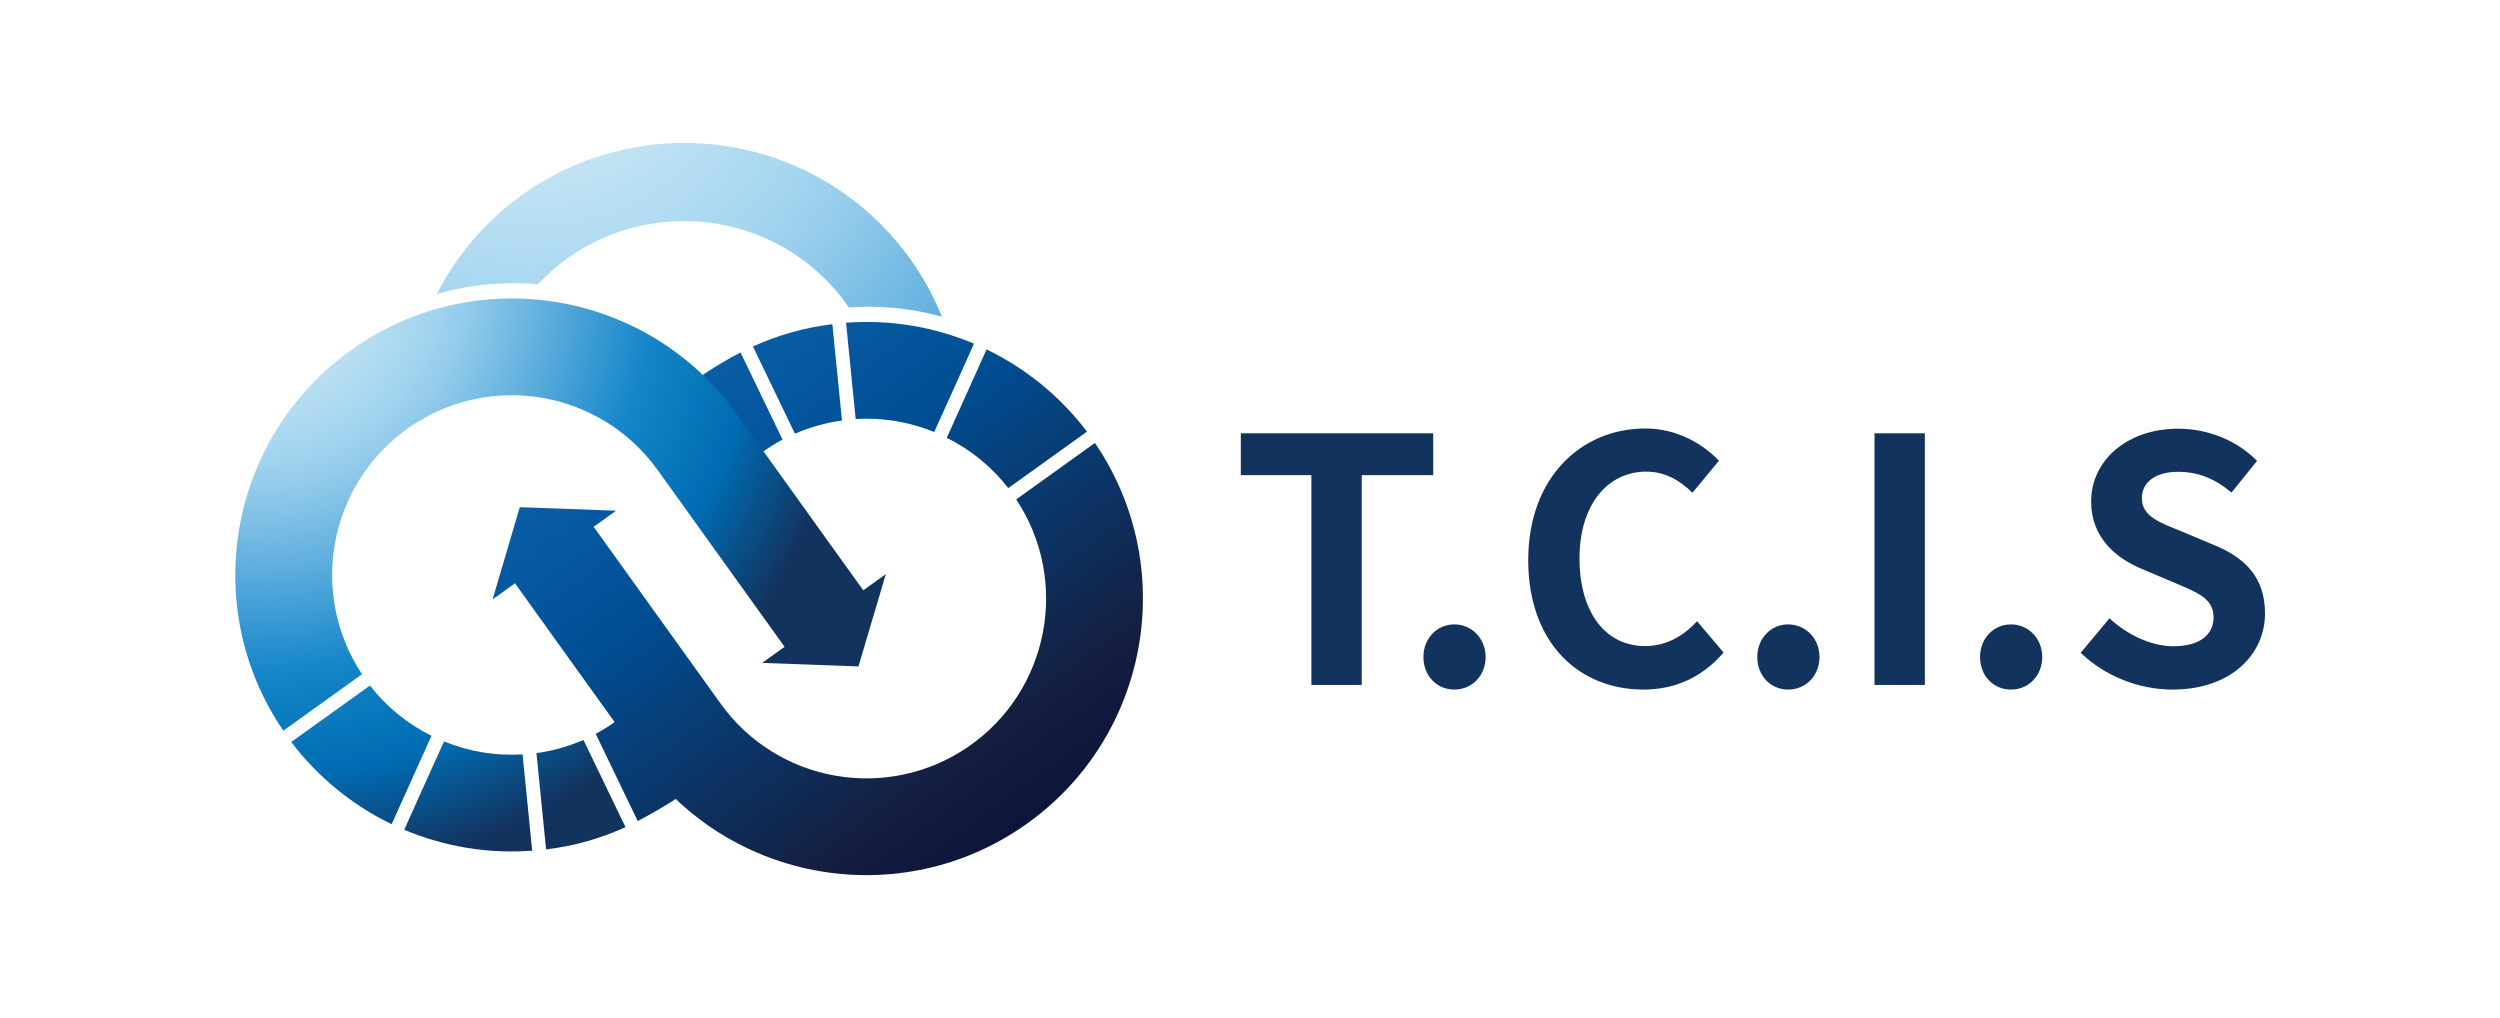 <?xml version="1.0" encoding="UTF-8"?>
<svg id="Layer_1" data-name="Layer 1" xmlns="http://www.w3.org/2000/svg" xmlns:xlink="http://www.w3.org/1999/xlink" viewBox="0 0 135.01 54.98">
  <defs>
    <style>
      .cls-1 {
        fill: url(#linear-gradient-5);
      }

      .cls-2 {
        fill: url(#linear-gradient-6);
      }

      .cls-3 {
        fill: url(#linear-gradient-4);
      }

      .cls-4 {
        fill: url(#linear-gradient-3);
      }

      .cls-5 {
        fill: url(#linear-gradient-2);
      }

      .cls-6 {
        fill: url(#radial-gradient);
      }

      .cls-7 {
        fill: url(#_未命名漸層_17);
      }

      .cls-8 {
        fill: url(#linear-gradient);
      }

      .cls-9 {
        fill: url(#_未命名漸層_17-4);
      }

      .cls-10 {
        fill: url(#_未命名漸層_17-3);
      }

      .cls-11 {
        fill: url(#_未命名漸層_17-2);
      }

      .cls-12 {
        fill: #12335e;
      }
    </style>
    <linearGradient id="linear-gradient" x1="57.87" y1="45.39" x2="37.95" y2="18.43" gradientUnits="userSpaceOnUse">
      <stop offset="0" stop-color="#0a1038"/>
      <stop offset=".21" stop-color="#141f40"/>
      <stop offset=".71" stop-color="#004f95"/>
      <stop offset="1" stop-color="#0a60a8"/>
    </linearGradient>
    <linearGradient id="linear-gradient-2" x1="60.77" y1="43.24" x2="40.85" y2="16.28" xlink:href="#linear-gradient"/>
    <linearGradient id="linear-gradient-3" x1="64.25" y1="40.68" x2="44.32" y2="13.72" xlink:href="#linear-gradient"/>
    <linearGradient id="linear-gradient-4" x1="66.44" y1="39.06" x2="46.51" y2="12.1" xlink:href="#linear-gradient"/>
    <linearGradient id="linear-gradient-5" x1="44.34" y1="55.39" x2="24.41" y2="28.43" xlink:href="#linear-gradient"/>
    <linearGradient id="linear-gradient-6" x1="56.41" y1="46.46" x2="36.49" y2="19.51" xlink:href="#linear-gradient"/>
    <radialGradient id="_未命名漸層_17" data-name="未命名漸層 17" cx="13.71" cy="14.77" fx="13.71" fy="14.77" r="32.93" gradientUnits="userSpaceOnUse">
      <stop offset="0" stop-color="#e6f3f8"/>
      <stop offset=".29" stop-color="#a5d6f0"/>
      <stop offset=".35" stop-color="#94cceb"/>
      <stop offset=".46" stop-color="#69b4e0"/>
      <stop offset=".62" stop-color="#248ecd"/>
      <stop offset=".66" stop-color="#1385c9"/>
      <stop offset=".83" stop-color="#006bb2"/>
      <stop offset="1" stop-color="#12335e"/>
    </radialGradient>
    <radialGradient id="_未命名漸層_17-2" data-name="未命名漸層 17" cx="13.71" cy="14.77" fx="13.71" fy="14.77" r="32.93" xlink:href="#_未命名漸層_17"/>
    <radialGradient id="_未命名漸層_17-3" data-name="未命名漸層 17" cx="13.71" cy="14.77" fx="13.71" fy="14.77" r="32.93" xlink:href="#_未命名漸層_17"/>
    <radialGradient id="_未命名漸層_17-4" data-name="未命名漸層 17" cx="13.71" cy="14.77" fx="13.71" fy="14.77" r="32.93" xlink:href="#_未命名漸層_17"/>
    <radialGradient id="radial-gradient" cx="28.68" cy="-.2" fx="28.68" fy="-.2" r="58.51" gradientUnits="userSpaceOnUse">
      <stop offset="0" stop-color="#e6f3f8"/>
      <stop offset=".29" stop-color="#a5d6f0"/>
      <stop offset=".35" stop-color="#94cceb"/>
      <stop offset=".46" stop-color="#69b4e0"/>
      <stop offset=".62" stop-color="#248ecd"/>
      <stop offset=".66" stop-color="#1385c9"/>
      <stop offset=".83" stop-color="#006bb2"/>
      <stop offset="1" stop-color="#12335e"/>
    </radialGradient>
  </defs>
  <g>
    <g id="D">
      <path class="cls-8" d="M39.99,19.03c.76,1.57,1.51,3.14,2.27,4.71-.39.21-.76.44-1.12.7-1.02-1.42-2.34-2.67-3.35-4.08.61-.44,1.54-.99,2.21-1.33Z"/>
      <path class="cls-5" d="M44.95,17.51c.17,1.73.35,3.47.52,5.2-.89.12-1.72.36-2.54.71-.76-1.57-1.51-3.14-2.27-4.71,1.38-.62,2.78-1.02,4.28-1.2Z"/>
      <path class="cls-4" d="M45.69,17.43c.17,1.73.35,3.47.52,5.2,1.45-.09,2.9.15,4.24.7.72-1.59,1.44-3.18,2.15-4.77-2.18-.92-4.55-1.31-6.91-1.13Z"/>
      <path class="cls-3" d="M51.13,23.64c.72-1.59,1.43-3.18,2.15-4.77,2.13,1.03,3.99,2.55,5.42,4.44-1.42,1.02-2.83,2.03-4.25,3.05-.89-1.15-2.03-2.08-3.33-2.72Z"/>
      <path class="cls-1" d="M34.44,44.34c-.76-1.57-1.51-3.14-2.27-4.71.39-.21.76-.44,1.12-.7,1.02,1.42,2.53,2.56,3.55,3.98-.61.44-1.74,1.09-2.4,1.43Z"/>
      <path class="cls-2" d="M26.6,32.37c.4-.29.81-.58,1.21-.87,2.28,3.18,4.57,6.36,6.85,9.54,4.77,6.64,13.99,8.21,20.69,3.52,6.7-4.69,8.38-13.89,3.78-20.64-1.42,1.02-2.83,2.03-4.25,3.05,2.92,4.41,1.77,10.35-2.58,13.35s-10.31,1.97-13.39-2.33c-2.28-3.18-4.57-6.36-6.85-9.54.4-.29.81-.58,1.21-.87-1.73-.06-3.46-.13-5.2-.19-.49,1.66-.98,3.32-1.47,4.99Z"/>
    </g>
    <g id="D-2" data-name="D">
      <path class="cls-7" d="M29.49,45.87c-.17-1.73-.35-3.47-.52-5.2.89-.12,1.72-.36,2.54-.71.76,1.57,1.51,3.14,2.27,4.71-1.38.62-2.78,1.02-4.28,1.2Z"/>
      <path class="cls-11" d="M28.74,45.94c-.17-1.73-.35-3.47-.52-5.2-1.45.09-2.9-.15-4.24-.7-.72,1.59-1.44,3.18-2.15,4.77,2.18.92,4.55,1.31,6.91,1.13Z"/>
      <path class="cls-10" d="M23.3,39.74c-.72,1.59-1.43,3.18-2.15,4.77-2.13-1.03-3.99-2.55-5.42-4.44,1.42-1.02,2.83-2.03,4.25-3.05.89,1.15,2.03,2.08,3.33,2.72Z"/>
      <path class="cls-9" d="M47.83,31.01c-.4.29-.81.58-1.21.87-2.28-3.18-4.57-6.36-6.85-9.54-4.77-6.64-13.99-8.21-20.69-3.52-6.7,4.69-8.38,13.89-3.78,20.64,1.42-1.02,2.83-2.03,4.25-3.05-2.92-4.41-1.77-10.35,2.58-13.35,4.35-3,10.31-1.97,13.39,2.33,2.28,3.18,4.57,6.36,6.85,9.54-.4.29-.81.58-1.21.87,1.73.06,3.46.13,5.2.19.49-1.66.98-3.32,1.48-4.99Z"/>
    </g>
    <path class="cls-6" d="M29.05,15.35c1.96-2.1,4.77-3.41,7.89-3.41,3.7,0,6.97,1.85,8.9,4.66,1.69-.12,3.39.05,5.02.5-2.19-5.49-7.6-9.38-13.91-9.38-5.84,0-10.9,3.32-13.36,8.16,1.79-.52,3.65-.69,5.47-.53Z"/>
  </g>
  <g>
    <path class="cls-12" d="M70.83,25.66h-3.82v-2.26h10.39v2.26h-3.86v11.33h-2.72v-11.33Z"/>
    <path class="cls-12" d="M76.87,35.48c0-.99.72-1.76,1.67-1.76s1.69.77,1.69,1.76-.72,1.76-1.69,1.76-1.67-.77-1.67-1.76Z"/>
    <path class="cls-12" d="M82.53,30.25c0-4.48,2.88-7.11,6.32-7.11,1.73,0,3.1.83,3.98,1.74l-1.43,1.73c-.68-.66-1.47-1.14-2.5-1.14-2.06,0-3.6,1.76-3.6,4.68s1.4,4.74,3.54,4.74c1.16,0,2.07-.55,2.81-1.34l1.43,1.69c-1.12,1.3-2.57,2-4.33,2-3.43,0-6.22-2.46-6.22-7Z"/>
    <path class="cls-12" d="M94.9,35.48c0-.99.72-1.76,1.67-1.76s1.69.77,1.69,1.76-.72,1.76-1.69,1.76-1.67-.77-1.67-1.76Z"/>
    <path class="cls-12" d="M101.23,23.4h2.72v13.59h-2.72v-13.59Z"/>
    <path class="cls-12" d="M106.93,35.48c0-.99.72-1.76,1.67-1.76s1.69.77,1.69,1.76-.72,1.76-1.69,1.76-1.67-.77-1.67-1.76Z"/>
    <path class="cls-12" d="M112.36,35.26l1.56-1.87c.97.9,2.26,1.51,3.45,1.51,1.41,0,2.17-.61,2.17-1.56,0-1.01-.83-1.32-2.04-1.84l-1.82-.77c-1.38-.57-2.75-1.67-2.75-3.65,0-2.22,1.95-3.93,4.7-3.93,1.58,0,3.16.62,4.26,1.74l-1.38,1.71c-.86-.72-1.76-1.12-2.88-1.12-1.19,0-1.96.53-1.96,1.43,0,.97.97,1.32,2.13,1.78l1.78.75c1.65.68,2.74,1.73,2.74,3.69,0,2.22-1.85,4.11-4.99,4.11-1.82,0-3.64-.72-4.96-1.98Z"/>
  </g>
</svg>